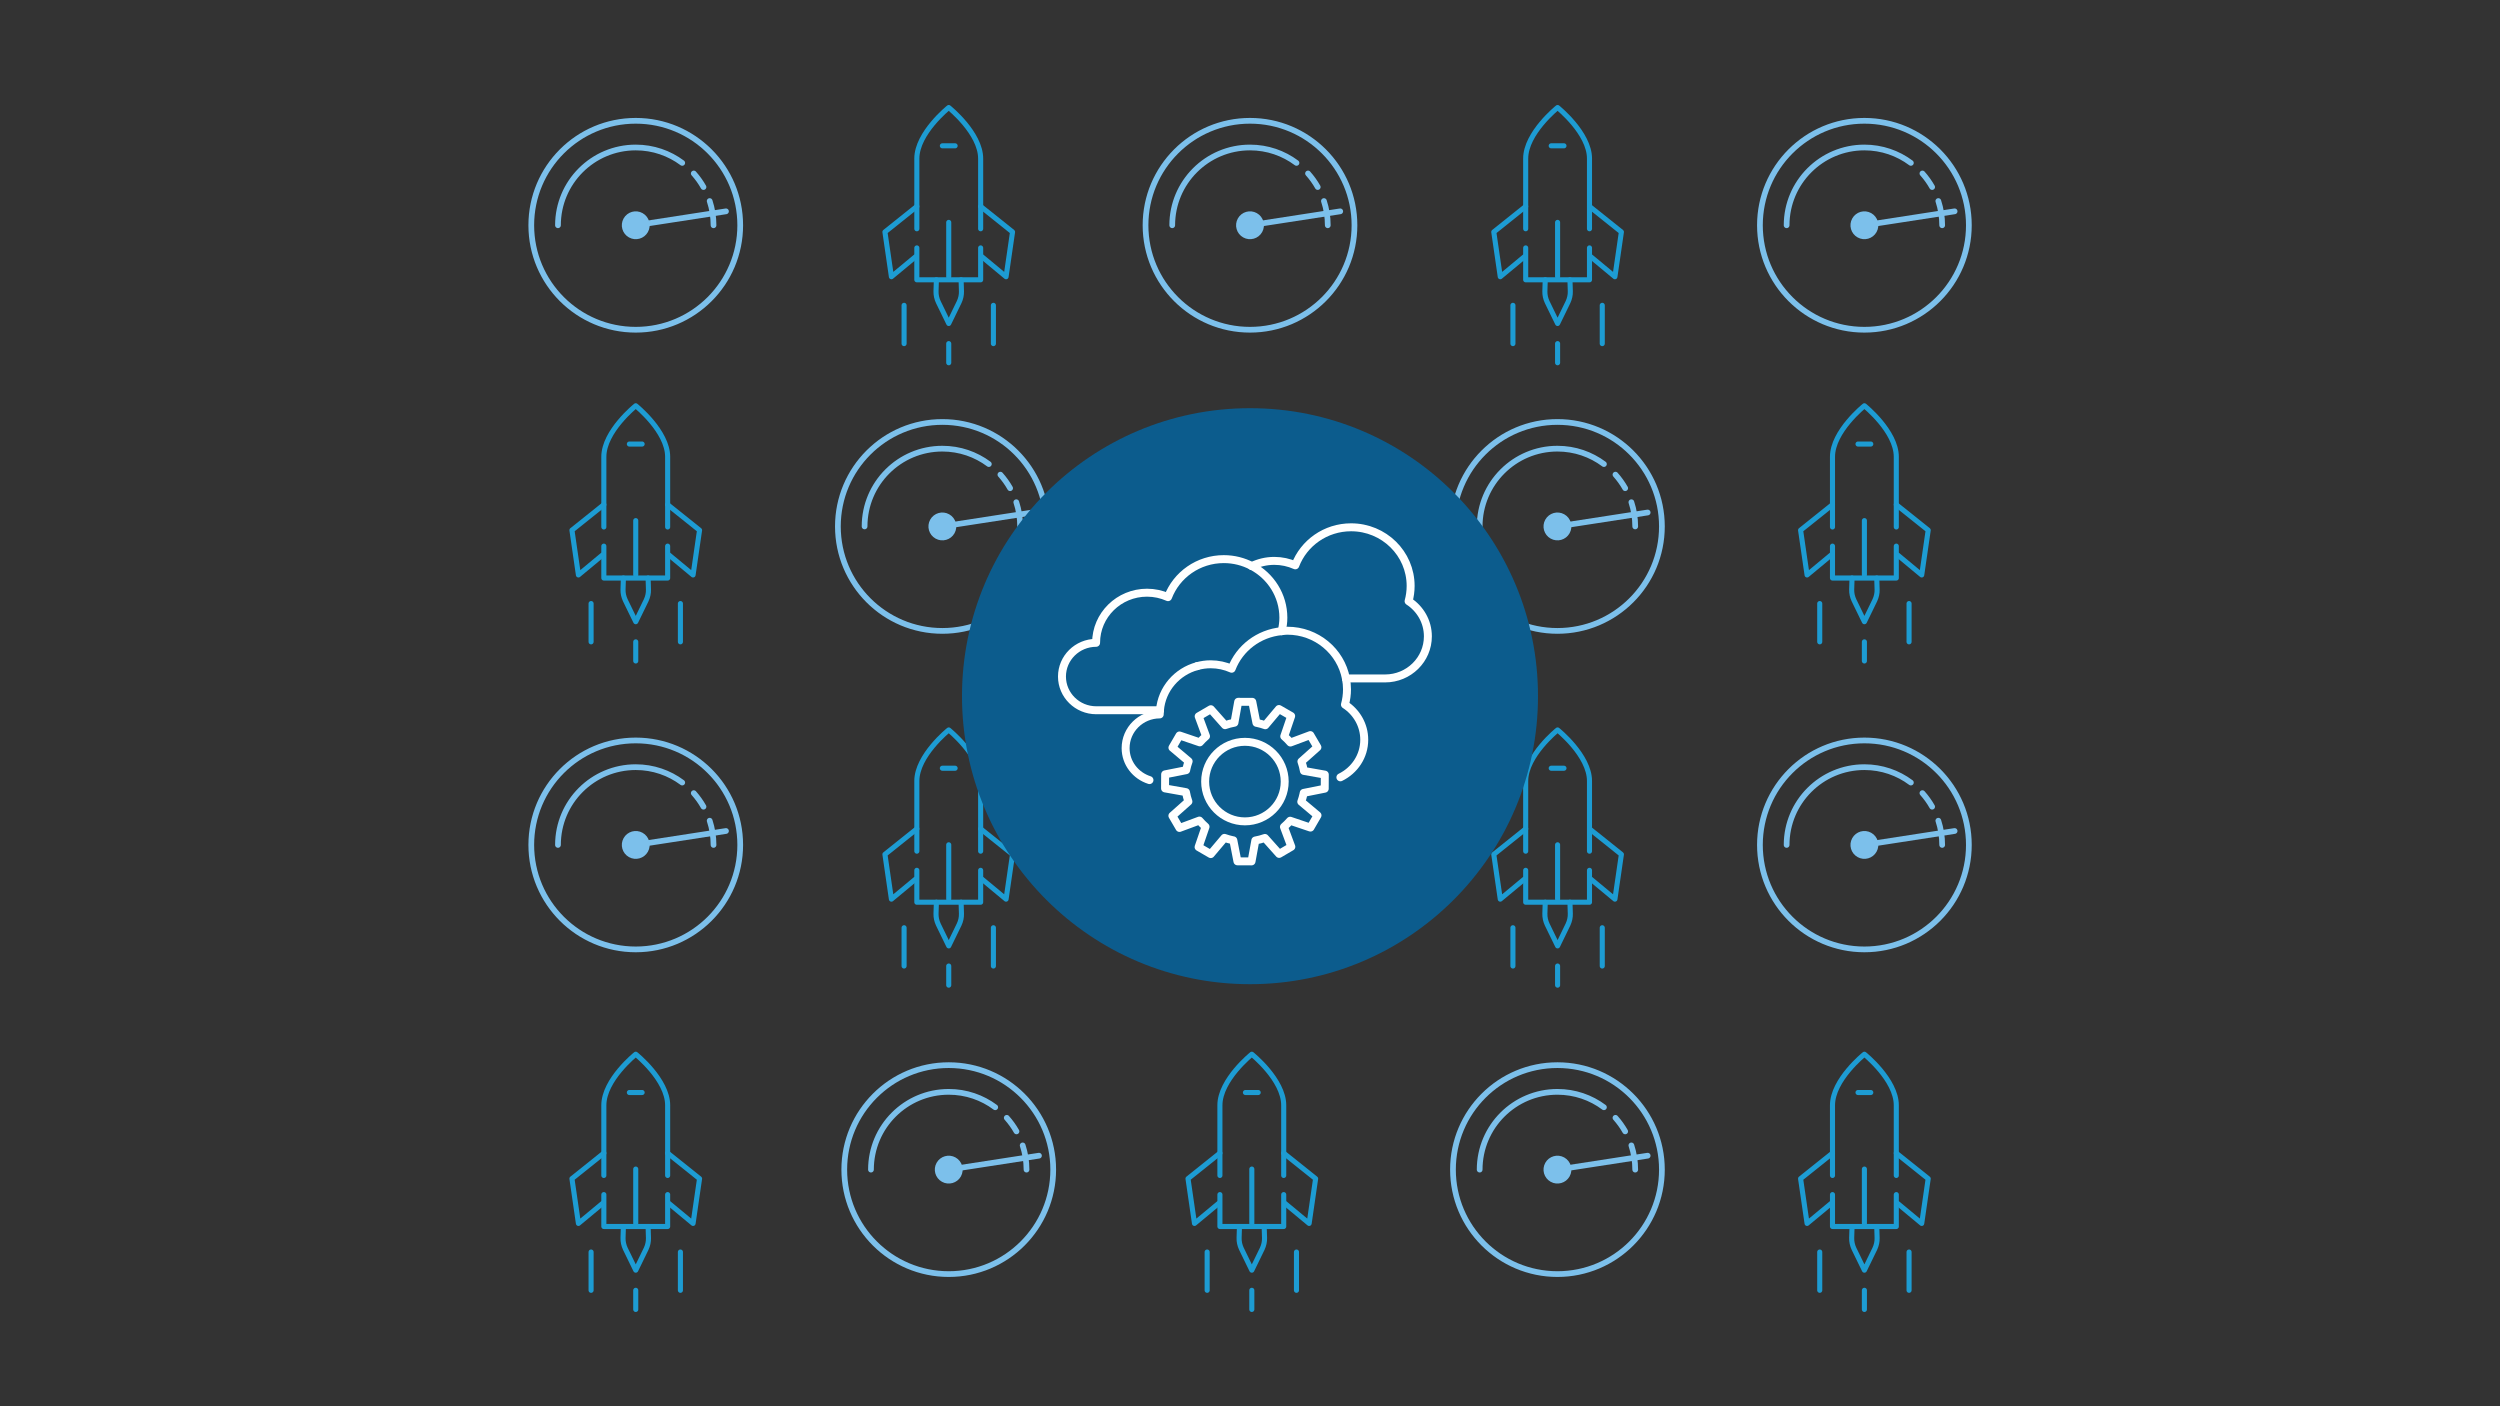 <?xml version="1.0" encoding="UTF-8"?><svg id="Ping-Pong" xmlns="http://www.w3.org/2000/svg" viewBox="0 0 1200 675"><rect x="0" y="0" width="1200" height="675" fill="#333333" stroke="none"/><defs><style>.cls-1{stroke:#7cc0eb;stroke-width:2.75px;}.cls-1,.cls-2,.cls-3{fill:none;stroke-linecap:round;stroke-linejoin:round;}.cls-4{fill:#0c5c8d;}.cls-2{stroke:#1d9cd3;stroke-width:2.439px;}.cls-5{fill:#7cc0eb;}.cls-3{stroke:#fff;stroke-width:3.818px;}</style></defs><g id="other-rocket-deploy"><path class="cls-2" d="M470.709,109.806v-33.689c0-12.251-15.313-24.501-15.313-24.501,0,0-15.313,12.251-15.313,24.501v33.689"/><line class="cls-2" x1="452.333" y1="69.992" x2="458.458" y2="69.992"/><polyline class="cls-2" points="470.709 118.994 470.709 134.307 440.082 134.307 440.082 118.994"/><line class="cls-2" x1="455.395" y1="164.934" x2="455.395" y2="174.122"/><path class="cls-2" d="M461.329,134.307l.172,5.504c.046,1.764-.331,3.519-1.109,5.188l-4.995,10.272-4.998-10.272c-.778-1.669-1.155-3.424-1.109-5.188l.172-5.504"/><line class="cls-2" x1="476.834" y1="146.558" x2="476.834" y2="164.934"/><line class="cls-2" x1="433.957" y1="146.558" x2="433.957" y2="164.934"/><line class="cls-2" x1="455.395" y1="106.743" x2="455.395" y2="132.776"/><polyline class="cls-2" points="440.082 99.087 424.769 111.337 427.881 132.831 439.393 123.275"/><polyline class="cls-2" points="470.709 99.087 486.022 111.337 482.91 132.831 471.398 123.275"/></g><g id="other-rocket-deploy-2"><path class="cls-2" d="M320.472,252.955v-33.689c0-12.251-15.313-24.501-15.313-24.501,0,0-15.313,12.251-15.313,24.501v33.689"/><line class="cls-2" x1="302.096" y1="213.141" x2="308.222" y2="213.141"/><polyline class="cls-2" points="320.472 262.143 320.472 277.456 289.846 277.456 289.846 262.143"/><line class="cls-2" x1="305.159" y1="308.083" x2="305.159" y2="317.271"/><path class="cls-2" d="M311.093,277.456l.172,5.504c.046,1.764-.331,3.519-1.109,5.188l-4.995,10.272-4.998-10.272c-.778-1.669-1.155-3.424-1.109-5.188l.172-5.504"/><line class="cls-2" x1="326.598" y1="289.707" x2="326.598" y2="308.083"/><line class="cls-2" x1="283.721" y1="289.707" x2="283.721" y2="308.083"/><line class="cls-2" x1="305.159" y1="249.893" x2="305.159" y2="275.925"/><polyline class="cls-2" points="289.846 242.236 274.533 254.487 277.644 275.98 289.157 266.425"/><polyline class="cls-2" points="320.472 242.236 335.786 254.487 332.674 275.98 321.161 266.425"/></g><g id="other-rocket-deploy-3"><path class="cls-2" d="M910.223,252.955v-33.689c0-12.251-15.313-24.501-15.313-24.501,0,0-15.313,12.251-15.313,24.501v33.689"/><line class="cls-2" x1="891.848" y1="213.141" x2="897.973" y2="213.141"/><polyline class="cls-2" points="910.223 262.143 910.223 277.456 879.597 277.456 879.597 262.143"/><line class="cls-2" x1="894.91" y1="308.083" x2="894.91" y2="317.271"/><path class="cls-2" d="M900.844,277.456l.172,5.504c.046,1.764-.331,3.519-1.109,5.188l-4.995,10.272-4.998-10.272c-.778-1.669-1.155-3.424-1.109-5.188l.172-5.504"/><line class="cls-2" x1="916.349" y1="289.707" x2="916.349" y2="308.083"/><line class="cls-2" x1="873.472" y1="289.707" x2="873.472" y2="308.083"/><line class="cls-2" x1="894.91" y1="249.893" x2="894.91" y2="275.925"/><polyline class="cls-2" points="879.597 242.236 864.284 254.487 867.395 275.98 878.908 266.425"/><polyline class="cls-2" points="910.223 242.236 925.537 254.487 922.425 275.98 910.913 266.425"/></g><g id="other-rocket-deploy-4"><path class="cls-2" d="M320.472,564.219v-33.689c0-12.251-15.313-24.501-15.313-24.501,0,0-15.313,12.251-15.313,24.501v33.689"/><line class="cls-2" x1="302.096" y1="524.404" x2="308.222" y2="524.404"/><polyline class="cls-2" points="320.472 573.407 320.472 588.72 289.846 588.72 289.846 573.407"/><line class="cls-2" x1="305.159" y1="619.346" x2="305.159" y2="628.534"/><path class="cls-2" d="M311.093,588.72l.172,5.504c.046,1.764-.331,3.519-1.109,5.188l-4.995,10.272-4.998-10.272c-.778-1.669-1.155-3.424-1.109-5.188l.172-5.504"/><line class="cls-2" x1="326.598" y1="600.97" x2="326.598" y2="619.346"/><line class="cls-2" x1="283.721" y1="600.97" x2="283.721" y2="619.346"/><line class="cls-2" x1="305.159" y1="561.156" x2="305.159" y2="587.189"/><polyline class="cls-2" points="289.846 553.499 274.533 565.75 277.644 587.244 289.157 577.688"/><polyline class="cls-2" points="320.472 553.499 335.786 565.75 332.674 587.244 321.161 577.688"/></g><g id="other-rocket-deploy-5"><path class="cls-2" d="M616.184,564.219v-33.689c0-12.251-15.313-24.501-15.313-24.501,0,0-15.313,12.251-15.313,24.501v33.689"/><line class="cls-2" x1="597.808" y1="524.404" x2="603.934" y2="524.404"/><polyline class="cls-2" points="616.184 573.407 616.184 588.72 585.558 588.72 585.558 573.407"/><line class="cls-2" x1="600.871" y1="619.346" x2="600.871" y2="628.534"/><path class="cls-2" d="M606.805,588.72l.172,5.504c.046,1.764-.331,3.519-1.109,5.188l-4.995,10.272-4.998-10.272c-.778-1.669-1.155-3.424-1.109-5.188l.172-5.504"/><line class="cls-2" x1="622.309" y1="600.97" x2="622.309" y2="619.346"/><line class="cls-2" x1="579.432" y1="600.97" x2="579.432" y2="619.346"/><line class="cls-2" x1="600.871" y1="561.156" x2="600.871" y2="587.189"/><polyline class="cls-2" points="585.558 553.499 570.244 565.75 573.356 587.244 584.869 577.688"/><polyline class="cls-2" points="616.184 553.499 631.497 565.75 628.386 587.244 616.873 577.688"/></g><g id="other-rocket-deploy-6"><path class="cls-2" d="M910.223,564.219v-33.689c0-12.251-15.313-24.501-15.313-24.501,0,0-15.313,12.251-15.313,24.501v33.689"/><line class="cls-2" x1="891.848" y1="524.404" x2="897.973" y2="524.404"/><polyline class="cls-2" points="910.223 573.407 910.223 588.72 879.597 588.72 879.597 573.407"/><line class="cls-2" x1="894.91" y1="619.346" x2="894.91" y2="628.534"/><path class="cls-2" d="M900.844,588.72l.172,5.504c.046,1.764-.331,3.519-1.109,5.188l-4.995,10.272-4.998-10.272c-.778-1.669-1.155-3.424-1.109-5.188l.172-5.504"/><line class="cls-2" x1="916.349" y1="600.97" x2="916.349" y2="619.346"/><line class="cls-2" x1="873.472" y1="600.97" x2="873.472" y2="619.346"/><line class="cls-2" x1="894.91" y1="561.156" x2="894.91" y2="587.189"/><polyline class="cls-2" points="879.597 553.499 864.284 565.75 867.395 587.244 878.908 577.688"/><polyline class="cls-2" points="910.223 553.499 925.537 565.75 922.425 587.244 910.913 577.688"/></g><g id="other-rocket-deploy-7"><path class="cls-2" d="M762.957,109.806v-33.689c0-12.251-15.313-24.501-15.313-24.501,0,0-15.313,12.251-15.313,24.501v33.689"/><line class="cls-2" x1="744.581" y1="69.992" x2="750.706" y2="69.992"/><polyline class="cls-2" points="762.957 118.994 762.957 134.307 732.331 134.307 732.331 118.994"/><line class="cls-2" x1="747.644" y1="164.934" x2="747.644" y2="174.122"/><path class="cls-2" d="M753.578,134.307l.172,5.504c.046,1.764-.331,3.519-1.109,5.188l-4.995,10.272-4.998-10.272c-.778-1.669-1.155-3.424-1.109-5.188l.172-5.504"/><line class="cls-2" x1="769.082" y1="146.558" x2="769.082" y2="164.934"/><line class="cls-2" x1="726.205" y1="146.558" x2="726.205" y2="164.934"/><line class="cls-2" x1="747.644" y1="106.743" x2="747.644" y2="132.776"/><polyline class="cls-2" points="732.331 99.087 717.017 111.337 720.129 132.831 731.642 123.275"/><polyline class="cls-2" points="762.957 99.087 778.27 111.337 775.159 132.831 763.646 123.275"/></g><g id="other-rocket-deploy-8"><path class="cls-2" d="M470.709,408.566v-33.689c0-12.251-15.313-24.501-15.313-24.501,0,0-15.313,12.251-15.313,24.501v33.689"/><line class="cls-2" x1="452.333" y1="368.751" x2="458.458" y2="368.751"/><polyline class="cls-2" points="470.709 417.754 470.709 433.067 440.082 433.067 440.082 417.754"/><line class="cls-2" x1="455.395" y1="463.694" x2="455.395" y2="472.881"/><path class="cls-2" d="M461.329,433.067l.172,5.504c.046,1.764-.331,3.519-1.109,5.188l-4.995,10.272-4.998-10.272c-.778-1.669-1.155-3.424-1.109-5.188l.172-5.504"/><line class="cls-2" x1="476.834" y1="445.318" x2="476.834" y2="463.694"/><line class="cls-2" x1="433.957" y1="445.318" x2="433.957" y2="463.694"/><line class="cls-2" x1="455.395" y1="405.503" x2="455.395" y2="431.536"/><polyline class="cls-2" points="440.082 397.847 424.769 410.097 427.881 431.591 439.393 422.035"/><polyline class="cls-2" points="470.709 397.847 486.022 410.097 482.91 431.591 471.398 422.035"/></g><g id="other-rocket-deploy-9"><path class="cls-2" d="M762.957,408.566v-33.689c0-12.251-15.313-24.501-15.313-24.501,0,0-15.313,12.251-15.313,24.501v33.689"/><line class="cls-2" x1="744.581" y1="368.751" x2="750.706" y2="368.751"/><polyline class="cls-2" points="762.957 417.754 762.957 433.067 732.331 433.067 732.331 417.754"/><line class="cls-2" x1="747.644" y1="463.694" x2="747.644" y2="472.881"/><path class="cls-2" d="M753.578,433.067l.172,5.504c.046,1.764-.331,3.519-1.109,5.188l-4.995,10.272-4.998-10.272c-.778-1.669-1.155-3.424-1.109-5.188l.172-5.504"/><line class="cls-2" x1="769.082" y1="445.318" x2="769.082" y2="463.694"/><line class="cls-2" x1="726.205" y1="445.318" x2="726.205" y2="463.694"/><line class="cls-2" x1="747.644" y1="405.503" x2="747.644" y2="431.536"/><polyline class="cls-2" points="732.331 397.847 717.017 410.097 720.129 431.591 731.642 422.035"/><polyline class="cls-2" points="762.957 397.847 778.27 410.097 775.159 431.591 763.646 422.035"/></g><g id="network-high-performance"><path class="cls-5" d="M900.746,111.388c-1.8,3.224-5.872,4.378-9.096,2.575-3.222-1.8-4.375-5.872-2.575-9.094,1.8-3.224,5.872-4.378,9.096-2.578,3.222,1.8,4.375,5.872,2.575,9.096"/><line class="cls-1" x1="938.219" y1="101.439" x2="894.91" y2="108.128"/><circle class="cls-1" cx="894.91" cy="108.128" r="50.146"/><path class="cls-1" d="M930.398,96.502c1.196,3.661,1.845,7.567,1.845,11.626M922.76,83.266c1.778,1.993,3.347,4.175,4.669,6.514M857.578,108.128c0-20.618,16.714-37.331,37.331-37.331,8.367,0,16.089,2.751,22.315,7.399"/></g><g id="network-high-performance-2"><path class="cls-5" d="M605.836,111.388c-1.8,3.224-5.872,4.378-9.096,2.575-3.222-1.8-4.375-5.872-2.575-9.094,1.8-3.224,5.872-4.378,9.096-2.578,3.222,1.8,4.375,5.872,2.575,9.096"/><line class="cls-1" x1="643.308" y1="101.439" x2="600" y2="108.128"/><circle class="cls-1" cx="600" cy="108.128" r="50.146"/><path class="cls-1" d="M635.487,96.502c1.196,3.661,1.845,7.567,1.845,11.626M627.85,83.266c1.778,1.993,3.347,4.175,4.669,6.514M562.668,108.128c0-20.618,16.714-37.331,37.331-37.331,8.367,0,16.089,2.751,22.315,7.399"/></g><g id="network-high-performance-3"><path class="cls-5" d="M753.408,255.949c-1.8,3.224-5.872,4.378-9.096,2.575-3.222-1.8-4.375-5.872-2.575-9.094,1.8-3.224,5.872-4.378,9.096-2.578,3.222,1.8,4.375,5.872,2.575,9.096"/><line class="cls-1" x1="790.88" y1="245.999" x2="747.571" y2="252.689"/><circle class="cls-1" cx="747.571" cy="252.689" r="50.146"/><path class="cls-1" d="M783.059,241.062c1.196,3.661,1.845,7.567,1.845,11.626M775.422,227.826c1.778,1.993,3.347,4.175,4.669,6.514M710.239,252.689c0-20.618,16.714-37.331,37.331-37.331,8.367,0,16.089,2.751,22.315,7.399"/></g><g id="network-high-performance-4"><path class="cls-5" d="M458.169,255.949c-1.8,3.224-5.872,4.378-9.096,2.575-3.222-1.8-4.375-5.872-2.575-9.094,1.8-3.224,5.872-4.378,9.096-2.578,3.222,1.8,4.375,5.872,2.575,9.096"/><line class="cls-1" x1="495.641" y1="245.999" x2="452.332" y2="252.689"/><circle class="cls-1" cx="452.333" cy="252.689" r="50.146"/><path class="cls-1" d="M487.82,241.062c1.196,3.661,1.845,7.567,1.845,11.626M480.183,227.826c1.778,1.993,3.347,4.175,4.669,6.514M415,252.689c0-20.618,16.714-37.331,37.331-37.331,8.367,0,16.089,2.751,22.315,7.399"/></g><g id="network-high-performance-5"><path class="cls-5" d="M753.408,564.678c-1.8,3.224-5.872,4.378-9.096,2.575-3.222-1.8-4.375-5.872-2.575-9.094,1.8-3.224,5.872-4.378,9.096-2.578,3.222,1.8,4.375,5.872,2.575,9.096"/><line class="cls-1" x1="790.88" y1="554.729" x2="747.571" y2="561.418"/><circle class="cls-1" cx="747.571" cy="561.418" r="50.146"/><path class="cls-1" d="M783.059,549.792c1.196,3.661,1.845,7.567,1.845,11.626M775.422,536.556c1.778,1.993,3.347,4.175,4.669,6.514M710.239,561.418c0-20.618,16.714-37.331,37.331-37.331,8.367,0,16.089,2.751,22.315,7.399"/></g><g id="network-high-performance-6"><path class="cls-5" d="M461.232,564.678c-1.8,3.224-5.872,4.378-9.096,2.575-3.222-1.8-4.375-5.872-2.575-9.094,1.8-3.224,5.872-4.378,9.096-2.578,3.222,1.8,4.375,5.872,2.575,9.096"/><line class="cls-1" x1="498.704" y1="554.729" x2="455.395" y2="561.418"/><circle class="cls-1" cx="455.395" cy="561.418" r="50.146"/><path class="cls-1" d="M490.883,549.792c1.196,3.661,1.845,7.567,1.845,11.626M483.245,536.556c1.778,1.993,3.347,4.175,4.669,6.514M418.063,561.418c0-20.618,16.714-37.331,37.331-37.331,8.367,0,16.089,2.751,22.315,7.399"/></g><g id="network-high-performance-7"><path class="cls-5" d="M310.995,111.388c-1.8,3.224-5.872,4.378-9.096,2.575-3.222-1.8-4.375-5.872-2.575-9.094,1.8-3.224,5.872-4.378,9.096-2.578,3.222,1.8,4.375,5.872,2.575,9.096"/><line class="cls-1" x1="348.468" y1="101.439" x2="305.159" y2="108.128"/><circle class="cls-1" cx="305.159" cy="108.128" r="50.146"/><path class="cls-1" d="M340.646,96.502c1.196,3.661,1.845,7.567,1.845,11.626M333.009,83.266c1.778,1.993,3.347,4.175,4.669,6.514M267.827,108.128c0-20.618,16.714-37.331,37.331-37.331,8.367,0,16.089,2.751,22.315,7.399"/></g><g id="network-high-performance-8"><path class="cls-5" d="M900.746,408.826c-1.8,3.224-5.872,4.378-9.096,2.575-3.222-1.8-4.375-5.872-2.575-9.094,1.8-3.224,5.872-4.378,9.096-2.578,3.222,1.8,4.375,5.872,2.575,9.096"/><line class="cls-1" x1="938.219" y1="398.876" x2="894.91" y2="405.566"/><circle class="cls-1" cx="894.91" cy="405.566" r="50.146"/><path class="cls-1" d="M930.398,393.939c1.196,3.661,1.845,7.567,1.845,11.626M922.76,380.703c1.778,1.993,3.347,4.175,4.669,6.514M857.578,405.566c0-20.618,16.714-37.331,37.331-37.331,8.367,0,16.089,2.751,22.315,7.399"/></g><g id="network-high-performance-9"><path class="cls-5" d="M310.995,408.826c-1.8,3.224-5.872,4.378-9.096,2.575-3.222-1.8-4.375-5.872-2.575-9.094,1.8-3.224,5.872-4.378,9.096-2.578,3.222,1.8,4.375,5.872,2.575,9.096"/><line class="cls-1" x1="348.468" y1="398.876" x2="305.159" y2="405.566"/><circle class="cls-1" cx="305.159" cy="405.566" r="50.146"/><path class="cls-1" d="M340.646,393.939c1.196,3.661,1.845,7.567,1.845,11.626M333.009,380.703c1.778,1.993,3.347,4.175,4.669,6.514M267.827,405.566c0-20.618,16.714-37.331,37.331-37.331,8.367,0,16.089,2.751,22.315,7.399"/></g><circle class="cls-4" cx="599.999" cy="334.171" r="138.24"/><g id="cloud-multi-with-cog"><path class="cls-3" d="M615.21,302.954c-11.038,1.05-20.263,8.198-24.016,18.044-3.074-1.371-6.483-2.142-10.076-2.142-2.237,0-4.391.321-6.449.874"/><path class="cls-3" d="M646.047,325.651c-2.493-13.039-14.104-22.909-28.079-22.909-.939,0-1.844.126-2.761.214"/><path class="cls-3" d="M646.047,325.651c.325,1.695.512,3.44.512,5.227,0,2.535-.347,4.99-.985,7.327,5.574,3.612,9.263,9.816,9.263,16.88,0,7.934-4.693,14.73-11.454,18.033"/><path class="cls-3" d="M556.773,340.923c-.053.661-.103,1.321-.103,1.993v.004c-9.049.038-16.376,7.266-16.376,16.181,0,7.212,4.826,13.253,11.454,15.345"/><path class="cls-3" d="M556.773,340.923c.851-10.198,8.156-18.571,17.896-21.191"/><path class="cls-3" d="M600.901,271.703c8.992,4.742,15.112,14.07,15.112,24.81,0,2.222-.309,4.368-.806,6.441"/><path class="cls-3" d="M600.901,271.703c-4.017-2.119-8.602-3.326-13.478-3.326-12.256,0-22.71,7.594-26.773,18.258-3.074-1.371-6.483-2.142-10.08-2.142-13.501,0-24.448,10.771-24.448,24.058v.004c-9.049.038-16.376,7.266-16.376,16.181s7.365,16.185,16.449,16.185h30.576"/><path class="cls-3" d="M600.901,271.703c3.249-1.573,6.896-2.482,10.76-2.482,3.597,0,7.006.771,10.08,2.142,4.062-10.664,14.517-18.258,26.773-18.258,15.792,0,28.59,12.596,28.59,28.136,0,2.535-.347,4.99-.985,7.327,5.578,3.612,9.263,9.82,9.263,16.88,0,11.157-9.19,20.202-20.53,20.202h-18.804"/><path class="cls-3" d="M601.094,336.882l1.989,10.08c.164.034.332.057.496.095,1.298.271,2.551.638,3.761,1.069l6.567-7.8,5.853,3.375-3.322,9.74c1.061.92,2.047,1.917,2.955,2.974l9.553-3.566,3.413,5.83-7.682,6.846c.519,1.462.92,2.974,1.195,4.517l10.034,1.768-.034,6.762-10.091,2.016c-.034.172-.061.34-.095.512-.279,1.291-.641,2.539-1.077,3.746l7.797,6.54-3.39,5.857-9.744-3.291c-.92,1.061-1.917,2.05-2.978,2.963l3.547,9.534-5.842,3.429-6.834-7.655c-1.493.531-3.032.939-4.608,1.222l-1.817,10.026-6.766-.034-1.97-10.084c-.145-.031-.294-.05-.443-.084-1.313-.275-2.585-.645-3.814-1.088l-6.582,7.789-5.846-3.391,3.341-9.732c-1.058-.924-2.039-1.917-2.948-2.978l-9.557,3.547-3.406-5.838,7.694-6.831c-.515-1.462-.913-2.974-1.184-4.521l-10.03-1.783.042-6.762,10.099-1.997c.031-.153.053-.305.084-.462.283-1.306.653-2.57,1.096-3.795l-7.781-6.556,3.402-5.849,9.736,3.31c.924-1.061,1.921-2.047,2.982-2.955l-3.528-9.542,5.846-3.417,6.823,7.667c1.459-.515,2.963-.916,4.502-1.195l1.798-10.026,6.766.019Z"/><circle class="cls-3" cx="597.565" cy="375.166" r="19.091"/></g></svg>
